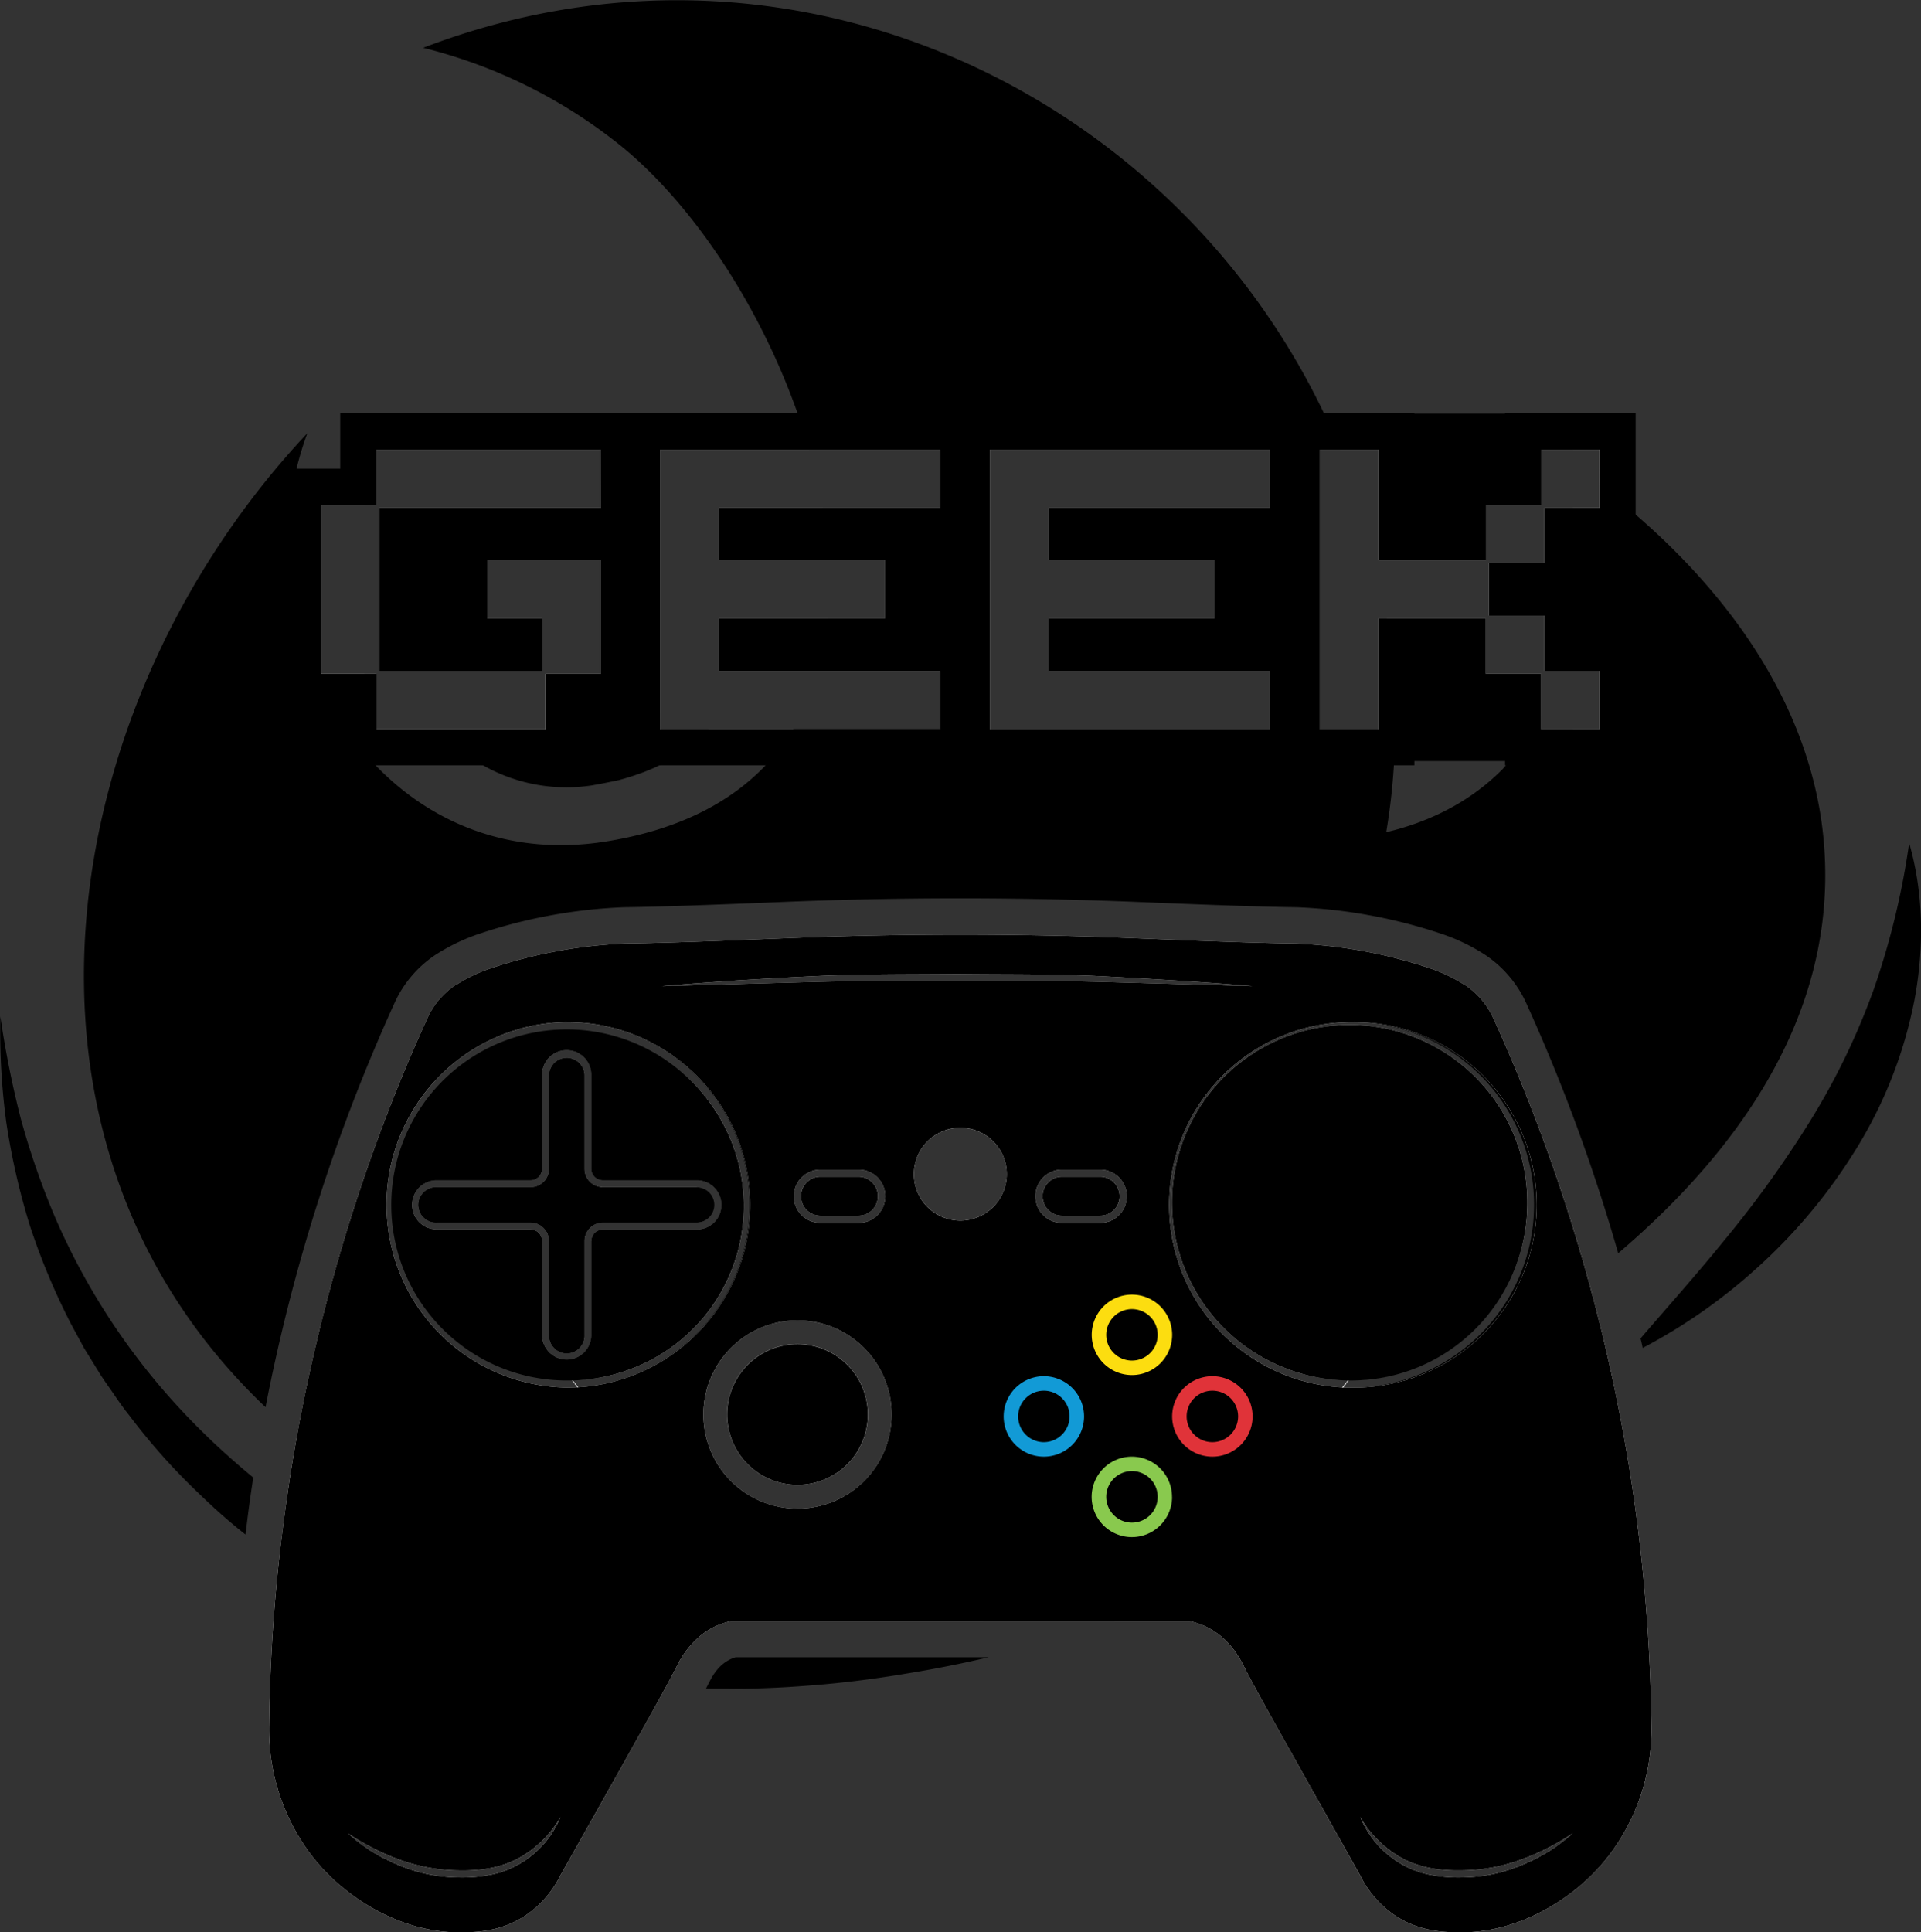 <svg id="Слой_1" data-name="Слой 1" xmlns="http://www.w3.org/2000/svg" viewBox="0 0 534.57 537.67"><rect x="0" y="0" width="534.57" height="537.67" fill="#333333" stroke="none"/><defs><style>.cls-1{fill:#fff;}.cls-2{fill:#129ad6;}.cls-3{fill:#e03339;}.cls-4{fill:#fcdd10;}.cls-5{fill:#89c94e;}</style></defs><path d="M1339.4,294.2v15.39H1324v14.58h15.39v15.39h8V294.2ZM1011.14,268v25.39h3.3V278h62.42V294.2h-61.59v45.36h45.35V325h-15.38V308.76h31.62v31.62h-15.41v15.39h-47V340.38h-3.3v24.27h336.23v-8.88h-8.8V340.38h-15.39V325h-30v30.8H1277V278h16.21v30.79h30V293.37h15.39V278h8.8V268Zm160.14,87.79h-77.81V278h77.81V294.2h-61.59v14.56h46.18V325h-46.18v14.59h61.59Zm91.76,0h-77.8V278H1263V294.2h-61.59v14.56h46.18V325h-46.18v14.59H1263Z" transform="translate(-909.68 -152.89)"/><path d="M974.68,559.34c1.8,1.59,3.63,3.14,5.48,4.67-.08.56-.18,1.15-.26,1.71-.71,4.69-1.33,9.41-1.89,14.14a158.72,158.72,0,0,1-12.27-10.74,176.48,176.48,0,0,1-20.08-22.41c-1.57-1.94-3-4-4.41-6.07s-2.92-4.08-4.21-6.24L933.09,528l-3.58-6.61A188.91,188.91,0,0,1,918,493.92a195,195,0,0,1-6.59-28.9,190.94,190.94,0,0,1-1.63-29.31,272.26,272.26,0,0,0,5.7,28.48,217.62,217.62,0,0,0,9.42,27.15,188,188,0,0,0,29.93,48A197.55,197.55,0,0,0,974.68,559.34Z" transform="translate(-909.68 -152.89)"/><path d="M1103.75,608.44l.32,0a25.61,25.61,0,0,0-6.2,8.34c-.71,1.39-1.68,3.22-2.89,5.48l-6.8-.53c-2.5-.18-5-.46-7.45-.78s-5-.55-7.46-1a247.72,247.72,0,0,1-29.4-6.4,192.46,192.46,0,0,1-54.63-25.52l-1.89-1.31q.85-7.77,2-15.83c2.53,1.83,5.13,3.58,7.77,5.25a178.35,178.35,0,0,0,24.63,13.32,201.47,201.47,0,0,0,26.35,9.66A250.89,250.89,0,0,0,1103.75,608.44Z" transform="translate(-909.68 -152.89)"/><path d="M1114.4,614h70.43q-11.14,2.63-22.43,4.47c-9.75,1.65-19.58,2.88-29.47,3.56-5,.37-9.93.61-14.9.71-2.48.06-5,0-7.46,0-1.47,0-2.94,0-4.43,0,.29-.56.55-1.09.79-1.55.74-1.47,2.27-4.51,5.26-6.23A10.35,10.35,0,0,1,1114.4,614Z" transform="translate(-909.68 -152.89)"/><path d="M1273.39,580.64A387.43,387.43,0,0,1,1219.68,604H1182.8q17.46-2.82,34.74-7c2-.46,3.87-1,5.82-1.45h0c2.2-.53,4.39-1.11,6.57-1.69,4-1,7.91-2.16,11.86-3.31,1.09-.3,2.2-.62,3.29-.94C1254.56,586.75,1264,583.75,1273.39,580.64Z" transform="translate(-909.68 -152.89)"/><path d="M1442.42,431.2a123.62,123.62,0,0,1-16.18,41.33A151.24,151.24,0,0,1,1398,506.24a153.21,153.21,0,0,1-31.18,21.7c-.18-.89-.38-1.78-.61-2.64,7.94-9.25,15.85-18.09,23.25-27.23a301.68,301.68,0,0,0,24-33.36,195.15,195.15,0,0,0,17.65-36.55,214.73,214.73,0,0,0,9.85-40.69C1445,401.45,1445.16,416.6,1442.42,431.2Z" transform="translate(-909.68 -152.89)"/><path d="M1093.47,355.77h13.38a35.69,35.69,0,0,1-4.23,4.11c-.38.32-.77.62-1.15.93a41.57,41.57,0,0,1-5.92,3.84c-.77.43-1.55.83-2.34,1.19-1.37.67-2.74,1.25-4.13,1.79a74,74,0,0,1-7.27,2.34c-2.47.52-4.83,1-7.41,1.45a47,47,0,0,1-30.29-5.58,2,2,0,0,1-.28-.16c-.55-.32-1.09-.66-1.63-1a42,42,0,0,1-5-3.84,41.18,41.18,0,0,1-4.77-5h19.33a52.58,52.58,0,0,0,14.71,1.33c1.67-.08,3.34-.22,5-.44.26,0,.54-.06.81-.1,3.66-.59,7.49-1.25,11.07-2.16.41-.08.81-.2,1.21-.3,1.29-.32,2.56-.69,3.83-1.09,1.71-.52,3.38-1.11,5-1.79Z" transform="translate(-909.68 -152.89)"/><path d="M1114.9,334.52a30.52,30.52,0,0,1-.36,5h-4.85a59.88,59.88,0,0,0,5-6.67s.06-.1.1-.14C1114.86,333.33,1114.9,333.94,1114.9,334.52Z" transform="translate(-909.68 -152.89)"/><path d="M1417.36,389.08c-2.54-37.14-24.63-69-52.51-93-1.65-1.45-3.34-2.84-5-4.21s-3.34-2.66-5-3.92v6.28h-10.57c.4,1.67.75,3.36,1,5a90.22,90.22,0,0,1-.41,35.29c-.38,1.71-.8,3.39-1.33,5h11.28v16.21h-16.21v-3.89a59,59,0,0,1-5,8.18,53.94,53.94,0,0,1-3.71,4.59c-.34.41-.71.81-1.09,1.19s-.58.63-.89,1c-10.65,10.83-23.42,15.51-32.48,17.64a177.47,177.47,0,0,0,2.13-18.59c0-.38,0-.78.06-1.19.08-1.25.12-2.54.16-3.84.08-2.56.12-5.22.08-8a206.92,206.92,0,0,0-2.27-27.86h-2.32v30.8H1277V278h5.58c-.69-1.7-1.41-3.37-2.16-5s-1.49-3.32-2.27-4.95c0,0,0-.06,0-.08-42.94-90-149.17-140.67-250.72-101.78a142.09,142.09,0,0,1,55.79,27.9c19.54,16.19,38,44.13,48.44,73.88,0,0,0,.06,0,.08.59,1.65,1.13,3.3,1.65,4.95s1,3.34,1.53,5h36.46V294.2h-32.71c.3,1.69.56,3.36.81,5,.2,1.52.38,3,.52,4.5.18,1.69.3,3.36.4,5h15.57V325H1140.1c-.16,1.7-.38,3.39-.62,5s-.51,3-.83,4.51c-.34,1.71-.76,3.39-1.23,5h33.86v16.21h-40.81a54.71,54.71,0,0,1-3.38,5c-1,1.3-2,2.59-3.18,3.84-.35.41-.71.81-1.09,1.19-9.89,10.45-24.37,18.05-44.45,21.27-26.41,4.25-48.66-5-64.25-21.27-.36-.4-.75-.78-1.11-1.19-.64-.7-1.27-1.41-1.87-2.11s-1-1.15-1.45-1.73c-.1-.13-.2-.25-.28-.37-1.23-1.51-2.4-3.08-3.49-4.67-.54-.77-1-1.53-1.55-2.32-.64-1-1.27-2-1.85-3s-1.21-2.09-1.77-3.16c-.35-.6-.67-1.23-1-1.87A90.43,90.43,0,0,1,994,331.14a91.63,91.63,0,0,1-1.79-47.84,85.81,85.81,0,0,1,3-9.87c-69.93,74.47-90.26,196.3-11.63,271A501.83,501.83,0,0,1,1019.46,432a31.79,31.79,0,0,1,11.28-13.35,54.18,54.18,0,0,1,11.78-5.76,144.81,144.81,0,0,1,40.88-7.57c9.87-.12,24.84-.67,44.29-1.47,16.32-.67,32.89-1,49.23-1s32.91.34,49.22,1c19.46.8,34.44,1.35,44.29,1.47a144.69,144.69,0,0,1,40.89,7.57,53.39,53.39,0,0,1,11.68,5.7A32.09,32.09,0,0,1,1334.4,432a503.64,503.64,0,0,1,25.6,69.59C1395.49,471.36,1420.4,433.6,1417.36,389.08ZM1263,294.2h-61.59v14.56h46.18V325h-46.18v14.59H1263v16.21h-77.8V278H1263ZM1131.6,526.91a19.57,19.57,0,1,0,19.58,19.56A19.57,19.57,0,0,0,1131.6,526.91Zm0,0a19.57,19.57,0,1,0,19.58,19.56A19.57,19.57,0,0,0,1131.6,526.91Zm-28-43.63h-26.13a5.21,5.21,0,0,1-5.21-5.21V451.94a4.87,4.87,0,0,0-9.73,0v26.13a5.21,5.21,0,0,1-5.2,5.21h-26.12a4.87,4.87,0,1,0,0,9.73h26.12a5.22,5.22,0,0,1,5.2,5.2v26.12a4.87,4.87,0,1,0,9.73,0V498.21a5.21,5.21,0,0,1,5.21-5.2h26.13a4.87,4.87,0,0,0,0-9.73Zm28,43.63a19.57,19.57,0,1,0,19.58,19.56A19.57,19.57,0,0,0,1131.6,526.91Zm17-46.57H1138a5.41,5.41,0,1,0,0,10.82h10.57a5.41,5.41,0,1,0,0-10.82Zm-17,46.57a19.57,19.57,0,1,0,19.58,19.56A19.57,19.57,0,0,0,1131.6,526.91Zm-28-43.63h-26.13a5.21,5.21,0,0,1-5.21-5.21V451.94a4.87,4.87,0,0,0-9.73,0v26.13a5.21,5.21,0,0,1-5.2,5.21h-26.12a4.87,4.87,0,1,0,0,9.73h26.12a5.22,5.22,0,0,1,5.2,5.2v26.12a4.87,4.87,0,1,0,9.73,0V498.21a5.21,5.21,0,0,1,5.21-5.2h26.13a4.87,4.87,0,0,0,0-9.73Zm45-2.94H1138a5.41,5.41,0,1,0,0,10.82h10.57a5.41,5.41,0,1,0,0-10.82Zm-45,2.94h-26.13a5.21,5.21,0,0,1-5.21-5.21V451.94a4.87,4.87,0,0,0-9.73,0v26.13a5.21,5.21,0,0,1-5.2,5.21h-26.12a4.87,4.87,0,1,0,0,9.73h26.12a5.22,5.22,0,0,1,5.2,5.2v26.12a4.87,4.87,0,1,0,9.73,0V498.21a5.21,5.21,0,0,1,5.21-5.2h26.13a4.87,4.87,0,0,0,0-9.73Zm28,43.63a19.57,19.57,0,1,0,19.58,19.56A19.57,19.57,0,0,0,1131.6,526.91Zm17-46.57H1138a5.41,5.41,0,1,0,0,10.82h10.57a5.41,5.41,0,1,0,0-10.82Zm67.21,0h-10.57a5.41,5.41,0,0,0,0,10.82h10.57a5.41,5.41,0,1,0,0-10.82Zm-84.21,46.57a19.57,19.57,0,1,0,19.58,19.56A19.57,19.57,0,0,0,1131.6,526.91Zm-28-43.63h-26.13a5.21,5.21,0,0,1-5.21-5.21V451.94a4.87,4.87,0,0,0-9.73,0v26.13a5.21,5.21,0,0,1-5.2,5.21h-26.12a4.87,4.87,0,1,0,0,9.73h26.12a5.22,5.22,0,0,1,5.2,5.2v26.12a4.87,4.87,0,1,0,9.73,0V498.21a5.21,5.21,0,0,1,5.21-5.2h26.13a4.87,4.87,0,0,0,0-9.73Zm112.2-2.94h-10.57a5.41,5.41,0,0,0,0,10.82h10.57a5.41,5.41,0,1,0,0-10.82Zm-67.21,0H1138a5.41,5.41,0,1,0,0,10.82h10.57a5.41,5.41,0,1,0,0-10.82Zm-45,2.94h-26.13a5.21,5.21,0,0,1-5.21-5.21V451.94a4.87,4.87,0,0,0-9.73,0v26.13a5.21,5.21,0,0,1-5.2,5.21h-26.12a4.87,4.87,0,1,0,0,9.73h26.12a5.22,5.22,0,0,1,5.2,5.2v26.12a4.87,4.87,0,1,0,9.73,0V498.21a5.21,5.21,0,0,1,5.21-5.2h26.13a4.87,4.87,0,0,0,0-9.73Zm28,43.63a19.57,19.57,0,1,0,19.58,19.56A19.57,19.57,0,0,0,1131.6,526.91Zm17-46.57H1138a5.41,5.41,0,1,0,0,10.82h10.57a5.41,5.41,0,1,0,0-10.82Zm67.21,0h-10.57a5.41,5.41,0,0,0,0,10.82h10.57a5.41,5.41,0,1,0,0-10.82Zm-84.21,46.57a19.57,19.57,0,1,0,19.58,19.56A19.57,19.57,0,0,0,1131.6,526.91Zm-28-43.63h-26.13a5.21,5.21,0,0,1-5.21-5.21V451.94a4.87,4.87,0,0,0-9.73,0v26.13a5.21,5.21,0,0,1-5.2,5.21h-26.12a4.87,4.87,0,1,0,0,9.73h26.12a5.22,5.22,0,0,1,5.2,5.2v26.12a4.87,4.87,0,1,0,9.73,0V498.21a5.21,5.21,0,0,1,5.21-5.2h26.13a4.87,4.87,0,0,0,0-9.73Zm45-2.94H1138a5.41,5.41,0,1,0,0,10.82h10.57a5.41,5.41,0,1,0,0-10.82Zm67.21,0h-10.57a5.41,5.41,0,0,0,0,10.82h10.57a5.41,5.41,0,1,0,0-10.82Zm109.41-44.19a21.93,21.93,0,0,0-7.74-9.14l-.08,0a43.37,43.37,0,0,0-9.3-4.53,135.25,135.25,0,0,0-37.77-7.05c-10.19-.12-25.36-.69-44.59-1.47q-48.79-2-97.64,0c-19.24.78-34.4,1.35-44.58,1.47a135,135,0,0,0-37.76,7.05,42.94,42.94,0,0,0-9.32,4.53l-.09,0a21.91,21.91,0,0,0-7.73,9.14,493.19,493.19,0,0,0-36.29,116.1c33.75,28,76.15,39.19,119.47,40,1.07,0,2.12,0,3.18,0h0c33.7.22,67.84-5.76,98.82-15,.76-.22,1.51-.46,2.29-.7,1.45-.43,2.92-.89,4.41-1.35q5.36-1.73,11-3.65l4.33-1.53c11.06-3.93,22.7-8.56,34.52-13.84.43-.18.87-.38,1.29-.58h0c27.33-12.27,55.57-28.06,79.86-47.11A495.26,495.26,0,0,0,1325.22,436.15Zm-210.8-10.45c6.85-.42,13.7-.81,20.54-1.13,13.7-.74,27.44-.52,41.11-.68,13.7.18,27.43-.06,41.13.68s27.39,1.51,41,2.7l-41.09-1.17c-13.7-.4-27.37-.2-41.09-.2s-27.37-.2-41.07.22l-41.08,1.15C1100.75,426.65,1107.59,426.18,1114.42,425.7Zm62.5,66.81a12.92,12.92,0,1,1,12.93-12.93A12.94,12.94,0,0,1,1176.92,492.51Zm28.32.66a7.42,7.42,0,1,1,0-14.84h10.57a7.42,7.42,0,1,1,0,14.84ZM1156,485.74a7.43,7.43,0,0,1-7.43,7.43H1138a7.42,7.42,0,1,1,0-14.84h10.57A7.43,7.43,0,0,1,1156,485.74ZM1067.41,539a50.89,50.89,0,1,1,3.16-.1c-.24-.32-.5-.64-.76-1s-.52-.67-.79-1a48.44,48.44,0,1,0-1.61,0c.49,0,1,0,1.45,0h0c.24.32.49.64.73,1a11.19,11.19,0,0,1,.72,1C1069.37,539,1068.4,539,1067.41,539Zm-10.07-44h-26.12a6.88,6.88,0,1,1,0-13.76h26.12a3.19,3.19,0,0,0,3.18-3.2V451.94a6.88,6.88,0,0,1,13.76,0v26.13a3.2,3.2,0,0,0,3.2,3.2h26.13a6.88,6.88,0,0,1,0,13.76h-26.13a3.19,3.19,0,0,0-3.2,3.18v26.12a6.88,6.88,0,1,1-13.76,0V498.21A3.19,3.19,0,0,0,1057.34,495Zm74.26,77.62a26.19,26.19,0,1,1,26.18-26.18A26.18,26.18,0,0,1,1131.6,572.65ZM1285.72,539c-.75,0-1.49,0-2.24-.06.23-.34.49-.66.73-1a12.24,12.24,0,0,1,.75-1c.26,0,.5,0,.76,0a49.44,49.44,0,1,0-.93,0c-.26.32-.52.64-.78,1l-.79,1a50.89,50.89,0,1,1,2.5.06Zm-64.49-53.25a5.41,5.41,0,0,0-5.42-5.4h-10.57a5.41,5.41,0,0,0,0,10.82h10.57A5.41,5.41,0,0,0,1221.23,485.74Zm-72.63-5.4H1138a5.41,5.41,0,1,0,0,10.82h10.57a5.41,5.41,0,1,0,0-10.82Zm-17,46.57a19.57,19.57,0,1,0,19.58,19.56A19.57,19.57,0,0,0,1131.6,526.91Zm-69.06-28.7v26.12a4.87,4.87,0,1,0,9.73,0V498.21a5.21,5.21,0,0,1,5.21-5.2h26.13a4.87,4.87,0,0,0,0-9.73h-26.13a5.21,5.21,0,0,1-5.21-5.21V451.94a4.87,4.87,0,0,0-9.73,0v26.13a5.21,5.21,0,0,1-5.2,5.21h-26.12a4.87,4.87,0,1,0,0,9.73h26.12A5.22,5.22,0,0,1,1062.54,498.21Zm86.06-17.87H1138a5.41,5.41,0,1,0,0,10.82h10.57a5.41,5.41,0,1,0,0-10.82Zm67.21,0h-10.57a5.41,5.41,0,0,0,0,10.82h10.57a5.41,5.41,0,1,0,0-10.82Zm-112.2,2.94h-26.13a5.21,5.21,0,0,1-5.21-5.21V451.94a4.87,4.87,0,0,0-9.73,0v26.13a5.21,5.21,0,0,1-5.2,5.21h-26.12a4.87,4.87,0,1,0,0,9.73h26.12a5.22,5.22,0,0,1,5.2,5.2v26.12a4.87,4.87,0,1,0,9.73,0V498.21a5.21,5.21,0,0,1,5.21-5.2h26.13a4.87,4.87,0,0,0,0-9.73Zm28,43.63a19.57,19.57,0,1,0,19.58,19.56A19.57,19.57,0,0,0,1131.6,526.91Zm84.21-46.57h-10.57a5.41,5.41,0,0,0,0,10.82h10.57a5.41,5.41,0,1,0,0-10.82Zm-67.21,0H1138a5.41,5.41,0,1,0,0,10.82h10.57a5.41,5.41,0,1,0,0-10.82Zm-17,46.57a19.57,19.57,0,1,0,19.58,19.56A19.57,19.57,0,0,0,1131.6,526.91Zm-28-43.63h-26.13a5.21,5.21,0,0,1-5.21-5.21V451.94a4.87,4.87,0,0,0-9.73,0v26.13a5.21,5.21,0,0,1-5.2,5.21h-26.12a4.87,4.87,0,1,0,0,9.73h26.12a5.22,5.22,0,0,1,5.2,5.2v26.12a4.87,4.87,0,1,0,9.73,0V498.21a5.21,5.21,0,0,1,5.21-5.2h26.13a4.87,4.87,0,0,0,0-9.73Zm45-2.94H1138a5.41,5.41,0,1,0,0,10.82h10.57a5.41,5.41,0,1,0,0-10.82Zm-45,2.94h-26.13a5.21,5.21,0,0,1-5.21-5.21V451.94a4.87,4.87,0,0,0-9.73,0v26.13a5.21,5.21,0,0,1-5.2,5.21h-26.12a4.87,4.87,0,1,0,0,9.73h26.12a5.22,5.22,0,0,1,5.2,5.2v26.12a4.87,4.87,0,1,0,9.73,0V498.21a5.21,5.21,0,0,1,5.21-5.2h26.13a4.87,4.87,0,0,0,0-9.73Zm28,43.63a19.57,19.57,0,1,0,19.58,19.56A19.57,19.57,0,0,0,1131.6,526.91Zm17-46.57H1138a5.41,5.41,0,1,0,0,10.82h10.57a5.41,5.41,0,1,0,0-10.82Zm-17,46.57a19.57,19.57,0,1,0,19.58,19.56A19.57,19.57,0,0,0,1131.6,526.91Zm-28-43.63h-26.13a5.21,5.21,0,0,1-5.21-5.21V451.94a4.87,4.87,0,0,0-9.73,0v26.13a5.21,5.21,0,0,1-5.2,5.21h-26.12a4.87,4.87,0,1,0,0,9.73h26.12a5.22,5.22,0,0,1,5.2,5.2v26.12a4.87,4.87,0,1,0,9.73,0V498.21a5.21,5.21,0,0,1,5.21-5.2h26.13a4.87,4.87,0,0,0,0-9.73Zm0,0h-26.13a5.21,5.21,0,0,1-5.21-5.21V451.94a4.87,4.87,0,0,0-9.73,0v26.13a5.21,5.21,0,0,1-5.2,5.21h-26.12a4.87,4.87,0,1,0,0,9.73h26.12a5.22,5.22,0,0,1,5.2,5.2v26.12a4.87,4.87,0,1,0,9.73,0V498.21a5.21,5.21,0,0,1,5.21-5.2h26.13a4.87,4.87,0,0,0,0-9.73Zm28,43.63a19.57,19.57,0,1,0,19.58,19.56A19.57,19.57,0,0,0,1131.6,526.91Zm0,0a19.57,19.57,0,1,0,19.58,19.56A19.57,19.57,0,0,0,1131.6,526.91Zm-28-43.63h-26.13a5.21,5.21,0,0,1-5.21-5.21V451.94a4.87,4.87,0,0,0-9.73,0v26.13a5.21,5.21,0,0,1-5.2,5.21h-26.12a4.87,4.87,0,1,0,0,9.73h26.12a5.22,5.22,0,0,1,5.2,5.2v26.12a4.87,4.87,0,1,0,9.73,0V498.21a5.21,5.21,0,0,1,5.21-5.2h26.13a4.87,4.87,0,0,0,0-9.73Zm28,43.63a19.57,19.57,0,1,0,19.58,19.56A19.57,19.57,0,0,0,1131.6,526.91Zm0,0a19.57,19.57,0,1,0,19.58,19.56A19.57,19.57,0,0,0,1131.6,526.91Zm207-250.25c.18.44.36.86.52,1.31h1.51C1339.92,277.52,1339.25,277.08,1338.57,276.66Z" transform="translate(-909.68 -152.89)"/><path class="cls-1" d="M1287,534.22c-.69.91-1.37,1.81-2,2.74a12.24,12.24,0,0,0-.75,1c-.24.32-.5.64-.73,1-2.41,3.25-4.79,6.55-7.13,9.85-1.59,2.26-3.16,4.53-4.69,6.83h0c-.14.2-.26.4-.4.6-1.67,2.5-3.32,5-5.16,7.44-3.6,4.83-7.39,9.5-11.18,14.17l-5.76,7-2.9,3.47c-.34.44-.72.86-1.12,1.29a18.44,18.44,0,0,1-10.72,5.7,30.2,30.2,0,0,1-4.61.24h-6.45l-16.11.06-24.53.06v0h-11.56v0l-24.53-.06-18,0-4.51,0a27.84,27.84,0,0,1-4.61-.24,18.37,18.37,0,0,1-7.64-3c-.32-.23-.62-.45-.92-.69a20.42,20.42,0,0,1-3.29-3.28l-2.9-3.47-5.76-6.95c-3.78-4.67-7.57-9.36-11.18-14.19-1.83-2.4-3.48-4.94-5.15-7.44s-3.39-5-5.1-7.43c-2.35-3.32-4.73-6.6-7.17-9.87a11.19,11.19,0,0,0-.72-1c-.24-.35-.49-.67-.73-1h0c-.64-.91-1.33-1.81-2-2.72l2.17,2.72c.27.32.53.64.79,1s.52.64.76,1c2.5,3.16,5,6.35,7.34,9.59q2.68,3.63,5.29,7.31c1.73,2.48,3.43,4.94,5.32,7.27,3.69,4.73,7.51,9.39,11.38,14l5.84,6.87c2,2.23,3.79,4.73,6.06,6.44a15.93,15.93,0,0,0,3.18,1.92h0a17,17,0,0,0,4.68,1.35,28.67,28.67,0,0,0,4.39.18l4.51,0,18.05,0,24.51-.06v0h2.41l9.15,0v0l24.53.06,18,0,4.51,0h.18a26.2,26.2,0,0,0,4.19-.18,16.16,16.16,0,0,0,7.67-3.13,1.21,1.21,0,0,0,.2-.14c2.3-1.71,4-4.21,6.09-6.44L1254,577q5.8-6.88,11.36-14c1.79-2.21,3.4-4.53,5-6.87l.28-.4q2.61-3.69,5.3-7.31c2.38-3.22,4.82-6.41,7.29-9.55l.79-1c.26-.35.52-.67.78-1C1285.52,536,1286.24,535.13,1287,534.22Z" transform="translate(-909.68 -152.89)"/><path class="cls-1" d="M1131.6,526.91a19.57,19.57,0,1,0,19.58,19.56A19.57,19.57,0,0,0,1131.6,526.91Zm0,0a19.57,19.57,0,1,0,19.58,19.56A19.57,19.57,0,0,0,1131.6,526.91Zm-28-43.63h-26.13a5.21,5.21,0,0,1-5.21-5.21V451.94a4.87,4.87,0,0,0-9.73,0v26.13a5.21,5.21,0,0,1-5.2,5.21h-26.12a4.87,4.87,0,1,0,0,9.73h26.12a5.22,5.22,0,0,1,5.2,5.2v26.12a4.87,4.87,0,1,0,9.73,0V498.21a5.21,5.21,0,0,1,5.21-5.2h26.13a4.87,4.87,0,0,0,0-9.73Zm28,43.63a19.57,19.57,0,1,0,19.58,19.56A19.57,19.57,0,0,0,1131.6,526.91Zm17-46.57H1138a5.41,5.41,0,1,0,0,10.82h10.57a5.41,5.41,0,1,0,0-10.82Zm-45,2.94h-26.13a5.21,5.21,0,0,1-5.21-5.21V451.94a4.87,4.87,0,0,0-9.73,0v26.13a5.21,5.21,0,0,1-5.2,5.21h-26.12a4.87,4.87,0,1,0,0,9.73h26.12a5.22,5.22,0,0,1,5.2,5.2v26.12a4.87,4.87,0,1,0,9.73,0V498.21a5.21,5.21,0,0,1,5.21-5.2h26.13a4.87,4.87,0,0,0,0-9.73Zm28,43.63a19.57,19.57,0,1,0,19.58,19.56A19.57,19.57,0,0,0,1131.6,526.91Zm17-46.57H1138a5.41,5.41,0,1,0,0,10.82h10.57a5.41,5.41,0,1,0,0-10.82Zm-45,2.94h-26.13a5.21,5.21,0,0,1-5.21-5.21V451.94a4.87,4.87,0,0,0-9.73,0v26.13a5.21,5.21,0,0,1-5.2,5.21h-26.12a4.87,4.87,0,1,0,0,9.73h26.12a5.22,5.22,0,0,1,5.2,5.2v26.12a4.87,4.87,0,1,0,9.73,0V498.21a5.21,5.21,0,0,1,5.21-5.2h26.13a4.87,4.87,0,0,0,0-9.73Zm28,43.63a19.57,19.57,0,1,0,19.58,19.56A19.57,19.57,0,0,0,1131.6,526.91Zm17-46.57H1138a5.41,5.41,0,1,0,0,10.82h10.57a5.41,5.41,0,1,0,0-10.82Zm67.21,0h-10.57a5.41,5.41,0,0,0,0,10.82h10.57a5.41,5.41,0,1,0,0-10.82Zm-112.2,2.94h-26.13a5.21,5.21,0,0,1-5.21-5.21V451.94a4.87,4.87,0,0,0-9.73,0v26.13a5.21,5.21,0,0,1-5.2,5.21h-26.12a4.87,4.87,0,1,0,0,9.73h26.12a5.22,5.22,0,0,1,5.2,5.2v26.12a4.87,4.87,0,1,0,9.73,0V498.21a5.21,5.21,0,0,1,5.21-5.2h26.13a4.87,4.87,0,0,0,0-9.73Zm28,43.63a19.57,19.57,0,1,0,19.58,19.56A19.57,19.57,0,0,0,1131.6,526.91Zm17-46.57H1138a5.41,5.41,0,1,0,0,10.82h10.57a5.41,5.41,0,1,0,0-10.82Zm67.21,0h-10.57a5.41,5.41,0,0,0,0,10.82h10.57a5.41,5.41,0,1,0,0-10.82Zm-112.2,2.94h-26.13a5.21,5.21,0,0,1-5.21-5.21V451.94a4.87,4.87,0,0,0-9.73,0v26.13a5.21,5.21,0,0,1-5.2,5.21h-26.12a4.87,4.87,0,1,0,0,9.73h26.12a5.22,5.22,0,0,1,5.2,5.2v26.12a4.87,4.87,0,1,0,9.73,0V498.21a5.21,5.21,0,0,1,5.21-5.2h26.13a4.87,4.87,0,0,0,0-9.73Zm28,43.63a19.57,19.57,0,1,0,19.58,19.56A19.57,19.57,0,0,0,1131.6,526.91Zm17-46.57H1138a5.41,5.41,0,1,0,0,10.82h10.57a5.41,5.41,0,1,0,0-10.82Zm67.21,0h-10.57a5.41,5.41,0,0,0,0,10.82h10.57a5.41,5.41,0,1,0,0-10.82Zm-112.2,2.94h-26.13a5.21,5.21,0,0,1-5.21-5.21V451.94a4.87,4.87,0,0,0-9.73,0v26.13a5.21,5.21,0,0,1-5.2,5.21h-26.12a4.87,4.87,0,1,0,0,9.73h26.12a5.22,5.22,0,0,1,5.2,5.2v26.12a4.87,4.87,0,1,0,9.73,0V498.21a5.21,5.21,0,0,1,5.21-5.2h26.13a4.87,4.87,0,0,0,0-9.73Zm112.2-2.94h-10.57a5.41,5.41,0,0,0,0,10.82h10.57a5.41,5.41,0,1,0,0-10.82Zm-67.21,0H1138a5.41,5.41,0,1,0,0,10.82h10.57a5.41,5.41,0,1,0,0-10.82Zm-17,46.57a19.57,19.57,0,1,0,19.58,19.56A19.57,19.57,0,0,0,1131.6,526.91ZM1364,567.19a489,489,0,0,0-12.47-58.69,495.26,495.26,0,0,0-26.3-72.35,21.93,21.93,0,0,0-7.74-9.14l-.08,0a43.37,43.37,0,0,0-9.3-4.53,135.25,135.25,0,0,0-37.77-7.05c-10.19-.12-25.36-.69-44.59-1.47q-48.79-2-97.64,0c-19.24.78-34.4,1.35-44.58,1.47a135,135,0,0,0-37.76,7.05,42.94,42.94,0,0,0-9.32,4.53l-.09,0a21.91,21.91,0,0,0-7.73,9.14,493.19,493.19,0,0,0-36.29,116.1c-.89,4.89-1.72,9.88-2.46,14.94-.18,1.27-.36,2.52-.54,3.77q-1.12,8.06-2,15.83c-1.75,16.29-2.58,31.68-2.76,46a58.12,58.12,0,0,0,11.62,36.15,55,55,0,0,0,10.28,10.29c3.36,2.58,15.42,11.57,31.72,11.32,4.37-.06,11.16-.26,17.86-4.77a29,29,0,0,0,9.57-11.08C1079,651,1089.47,632.45,1095,622.28c1.21-2.26,2.18-4.09,2.89-5.48a25.61,25.61,0,0,1,6.2-8.34,19.42,19.42,0,0,1,3.12-2.24,20.28,20.28,0,0,1,6-2.27h127.45a20.41,20.41,0,0,1,6,2.27c5.72,3.29,8.32,8.62,9.3,10.58,3.91,7.75,16,28.92,32.23,57.9a29.08,29.08,0,0,0,9.56,11.08c6.71,4.51,13.52,4.71,17.89,4.77,16.27.25,28.34-8.74,31.72-11.32a55.36,55.36,0,0,0,10.25-10.29,58.06,58.06,0,0,0,11.63-36.15A493.42,493.42,0,0,0,1364,567.19ZM1131.6,520.28a26.19,26.19,0,1,1-26.18,26.19A26.18,26.18,0,0,1,1131.6,520.28Zm-1-34.54a7.44,7.44,0,0,1,7.44-7.41h10.57a7.42,7.42,0,1,1,0,14.84H1138A7.44,7.44,0,0,1,1130.59,485.74Zm85.22,7.43h-10.57a7.42,7.42,0,1,1,0-14.84h10.57a7.42,7.42,0,1,1,0,14.84ZM1164,479.58a12.93,12.93,0,1,1,12.93,12.93A12.93,12.93,0,0,1,1164,479.58Zm121.73-42.3a50.86,50.86,0,1,1,0,101.71c-.75,0-1.49,0-2.24-.06.23-.34.49-.66.73-1a12.24,12.24,0,0,1,.75-1c.26,0,.5,0,.76,0a49.44,49.44,0,1,0-.93,0c-.26.32-.52.64-.78,1l-.79,1a50.86,50.86,0,0,1,2.5-101.65Zm-171.3-11.58c6.85-.42,13.7-.81,20.54-1.13,13.7-.74,27.44-.52,41.11-.68,13.7.18,27.43-.06,41.13.68s27.39,1.51,41,2.7l-41.09-1.17c-13.7-.4-27.37-.2-41.09-.2s-27.37-.2-41.07.22l-41.08,1.15C1100.75,426.65,1107.59,426.18,1114.42,425.7Zm-47,11.58a50.85,50.85,0,0,1,3.16,101.61c-.24-.32-.5-.64-.76-1s-.52-.67-.79-1a48.44,48.44,0,1,0-1.61,0c.49,0,1,0,1.45,0h0c.24.32.49.64.73,1a11.19,11.19,0,0,1,.72,1c-1,.06-1.93.08-2.92.08a50.86,50.86,0,0,1,0-101.71ZM1057.34,495h-26.12a6.88,6.88,0,1,1,0-13.76h26.12a3.19,3.19,0,0,0,3.18-3.2V451.94a6.88,6.88,0,0,1,13.76,0v26.13a3.2,3.2,0,0,0,3.2,3.2h26.13a6.88,6.88,0,0,1,0,13.76h-26.13a3.19,3.19,0,0,0-3.2,3.18v26.12a6.88,6.88,0,1,1-13.76,0V498.21A3.19,3.19,0,0,0,1057.34,495Zm3.87,170.73a27.26,27.26,0,0,1-6.61,5.58,26.14,26.14,0,0,1-8.13,3.18,41.45,41.45,0,0,1-8.63.79,47,47,0,0,1-8.62-.81A45.52,45.52,0,0,1,1021,672a53,53,0,0,1-7.68-3.86,51.83,51.83,0,0,1-6.8-5.14,65.84,65.84,0,0,0,15,7.57,49.7,49.7,0,0,0,16.33,2.76c5.6.08,11.12-.72,16-3.32a30.14,30.14,0,0,0,11.8-11.54A27.69,27.69,0,0,1,1061.21,665.76Zm279.33,2.36a52.2,52.2,0,0,1-7.65,3.86,46.31,46.31,0,0,1-8.28,2.52,47,47,0,0,1-8.62.81,41.35,41.35,0,0,1-8.62-.79,26.09,26.09,0,0,1-8.12-3.18,27.12,27.12,0,0,1-6.62-5.58,28,28,0,0,1-4.43-7.31A30.14,30.14,0,0,0,1300,670c4.89,2.6,10.41,3.4,16,3.32a49.13,49.13,0,0,0,16.34-2.78,65.7,65.7,0,0,0,15-7.55A52.8,52.8,0,0,1,1340.54,668.12ZM1215.81,480.34h-10.57a5.41,5.41,0,0,0,0,10.82h10.57a5.41,5.41,0,1,0,0-10.82ZM1138,491.16h10.57a5.41,5.41,0,1,0,0-10.82H1138a5.41,5.41,0,1,0,0,10.82ZM1131.6,566A19.57,19.57,0,1,0,1112,546.47,19.57,19.57,0,0,0,1131.6,566Zm-69.06-67.83v26.12a4.87,4.87,0,1,0,9.73,0V498.21a5.21,5.21,0,0,1,5.21-5.2h26.13a4.87,4.87,0,0,0,0-9.73h-26.13a5.21,5.21,0,0,1-5.21-5.21V451.94a4.87,4.87,0,0,0-9.73,0v26.13a5.21,5.21,0,0,1-5.2,5.21h-26.12a4.87,4.87,0,1,0,0,9.73h26.12A5.22,5.22,0,0,1,1062.54,498.21Zm153.27-17.87h-10.57a5.41,5.41,0,0,0,0,10.82h10.57a5.41,5.41,0,1,0,0-10.82Zm-67.21,0H1138a5.41,5.41,0,1,0,0,10.82h10.57a5.41,5.41,0,1,0,0-10.82Zm-17,46.57a19.57,19.57,0,1,0,19.58,19.56A19.57,19.57,0,0,0,1131.6,526.91Zm-28-43.63h-26.13a5.21,5.21,0,0,1-5.21-5.21V451.94a4.87,4.87,0,0,0-9.73,0v26.13a5.21,5.21,0,0,1-5.2,5.21h-26.12a4.87,4.87,0,1,0,0,9.73h26.12a5.22,5.22,0,0,1,5.2,5.2v26.12a4.87,4.87,0,1,0,9.73,0V498.21a5.21,5.21,0,0,1,5.21-5.2h26.13a4.87,4.87,0,0,0,0-9.73Zm112.2-2.94h-10.57a5.41,5.41,0,0,0,0,10.82h10.57a5.41,5.41,0,1,0,0-10.82Zm-67.21,0H1138a5.41,5.41,0,1,0,0,10.82h10.57a5.41,5.41,0,1,0,0-10.82Zm-17,46.57a19.57,19.57,0,1,0,19.58,19.56A19.57,19.57,0,0,0,1131.6,526.91Zm-28-43.63h-26.13a5.21,5.21,0,0,1-5.21-5.21V451.94a4.87,4.87,0,0,0-9.73,0v26.13a5.21,5.21,0,0,1-5.2,5.21h-26.12a4.87,4.87,0,1,0,0,9.73h26.12a5.22,5.22,0,0,1,5.2,5.2v26.12a4.87,4.87,0,1,0,9.73,0V498.21a5.21,5.21,0,0,1,5.21-5.2h26.13a4.87,4.87,0,0,0,0-9.73Zm45-2.94H1138a5.41,5.41,0,1,0,0,10.82h10.57a5.41,5.41,0,1,0,0-10.82Zm-17,46.57a19.57,19.57,0,1,0,19.58,19.56A19.57,19.57,0,0,0,1131.6,526.91Zm-28-43.63h-26.13a5.21,5.21,0,0,1-5.21-5.21V451.94a4.87,4.87,0,0,0-9.73,0v26.13a5.21,5.21,0,0,1-5.2,5.21h-26.12a4.87,4.87,0,1,0,0,9.73h26.12a5.22,5.22,0,0,1,5.2,5.2v26.12a4.87,4.87,0,1,0,9.73,0V498.21a5.21,5.21,0,0,1,5.21-5.2h26.13a4.87,4.87,0,0,0,0-9.73Zm45-2.94H1138a5.41,5.41,0,1,0,0,10.82h10.57a5.41,5.41,0,1,0,0-10.82Zm-17,46.57a19.57,19.57,0,1,0,19.58,19.56A19.57,19.57,0,0,0,1131.6,526.91Zm-28-43.63h-26.13a5.21,5.21,0,0,1-5.21-5.21V451.94a4.87,4.87,0,0,0-9.73,0v26.13a5.21,5.21,0,0,1-5.2,5.21h-26.12a4.87,4.87,0,1,0,0,9.73h26.12a5.22,5.22,0,0,1,5.2,5.2v26.12a4.87,4.87,0,1,0,9.73,0V498.21a5.21,5.21,0,0,1,5.21-5.2h26.13a4.87,4.87,0,0,0,0-9.73Zm28,43.63a19.57,19.57,0,1,0,19.58,19.56A19.57,19.57,0,0,0,1131.6,526.91Zm-28-43.63h-26.13a5.21,5.21,0,0,1-5.21-5.21V451.94a4.87,4.87,0,0,0-9.73,0v26.13a5.21,5.21,0,0,1-5.2,5.21h-26.12a4.87,4.87,0,1,0,0,9.73h26.12a5.22,5.22,0,0,1,5.2,5.2v26.12a4.87,4.87,0,1,0,9.73,0V498.21a5.21,5.21,0,0,1,5.21-5.2h26.13a4.87,4.87,0,0,0,0-9.73Zm28,43.63a19.57,19.57,0,1,0,19.58,19.56A19.57,19.57,0,0,0,1131.6,526.91Zm-28-43.63h-26.13a5.21,5.21,0,0,1-5.21-5.21V451.94a4.87,4.87,0,0,0-9.73,0v26.13a5.21,5.21,0,0,1-5.2,5.21h-26.12a4.87,4.87,0,1,0,0,9.73h26.12a5.22,5.22,0,0,1,5.2,5.2v26.12a4.87,4.87,0,1,0,9.73,0V498.21a5.21,5.21,0,0,1,5.21-5.2h26.13a4.87,4.87,0,0,0,0-9.73Zm28,43.63a19.57,19.57,0,1,0,19.58,19.56A19.57,19.57,0,0,0,1131.6,526.91Zm0,0a19.57,19.57,0,1,0,19.58,19.56A19.57,19.57,0,0,0,1131.6,526.91Z" transform="translate(-909.68 -152.89)"/><path d="M1131.6,526.91a19.57,19.57,0,1,0,19.58,19.56A19.57,19.57,0,0,0,1131.6,526.91Zm0,0a19.57,19.57,0,1,0,19.58,19.56A19.57,19.57,0,0,0,1131.6,526.91Zm-28-43.63h-26.13a5.21,5.21,0,0,1-5.21-5.21V451.94a4.87,4.87,0,0,0-9.73,0v26.13a5.21,5.21,0,0,1-5.2,5.21h-26.12a4.87,4.87,0,1,0,0,9.73h26.12a5.22,5.22,0,0,1,5.2,5.2v26.12a4.87,4.87,0,1,0,9.73,0V498.21a5.21,5.21,0,0,1,5.21-5.2h26.13a4.87,4.87,0,0,0,0-9.73Zm28,43.63a19.57,19.57,0,1,0,19.58,19.56A19.57,19.57,0,0,0,1131.6,526.91Zm17-46.57H1138a5.41,5.41,0,1,0,0,10.82h10.57a5.41,5.41,0,1,0,0-10.82Zm-45,2.94h-26.13a5.21,5.21,0,0,1-5.21-5.21V451.94a4.87,4.87,0,0,0-9.73,0v26.13a5.21,5.21,0,0,1-5.2,5.21h-26.12a4.87,4.87,0,1,0,0,9.73h26.12a5.22,5.22,0,0,1,5.2,5.2v26.12a4.87,4.87,0,1,0,9.73,0V498.21a5.21,5.21,0,0,1,5.21-5.2h26.13a4.87,4.87,0,0,0,0-9.73Zm28,43.63a19.57,19.57,0,1,0,19.58,19.56A19.57,19.57,0,0,0,1131.6,526.91Zm17-46.57H1138a5.41,5.41,0,1,0,0,10.82h10.57a5.41,5.41,0,1,0,0-10.82Zm-45,2.94h-26.13a5.21,5.21,0,0,1-5.21-5.21V451.94a4.87,4.87,0,0,0-9.73,0v26.13a5.21,5.21,0,0,1-5.2,5.21h-26.12a4.87,4.87,0,1,0,0,9.73h26.12a5.22,5.22,0,0,1,5.2,5.2v26.12a4.87,4.87,0,1,0,9.73,0V498.21a5.21,5.21,0,0,1,5.21-5.2h26.13a4.87,4.87,0,0,0,0-9.73Zm28,43.63a19.57,19.57,0,1,0,19.58,19.56A19.57,19.57,0,0,0,1131.6,526.91Zm17-46.57H1138a5.41,5.41,0,1,0,0,10.82h10.57a5.41,5.41,0,1,0,0-10.82Zm67.21,0h-10.57a5.41,5.41,0,0,0,0,10.82h10.57a5.41,5.41,0,1,0,0-10.82Zm-112.2,2.94h-26.13a5.21,5.21,0,0,1-5.21-5.21V451.94a4.87,4.87,0,0,0-9.73,0v26.13a5.21,5.21,0,0,1-5.2,5.21h-26.12a4.87,4.87,0,1,0,0,9.73h26.12a5.22,5.22,0,0,1,5.2,5.2v26.12a4.87,4.87,0,1,0,9.73,0V498.21a5.21,5.21,0,0,1,5.21-5.2h26.13a4.87,4.87,0,0,0,0-9.73Zm28,43.63a19.57,19.57,0,1,0,19.58,19.56A19.57,19.57,0,0,0,1131.6,526.91Zm17-46.57H1138a5.41,5.41,0,1,0,0,10.82h10.57a5.41,5.41,0,1,0,0-10.82Zm67.21,0h-10.57a5.41,5.41,0,0,0,0,10.82h10.57a5.41,5.41,0,1,0,0-10.82Zm-112.2,2.94h-26.13a5.21,5.21,0,0,1-5.21-5.21V451.94a4.87,4.87,0,0,0-9.73,0v26.13a5.21,5.21,0,0,1-5.2,5.21h-26.12a4.87,4.87,0,1,0,0,9.73h26.12a5.22,5.22,0,0,1,5.2,5.2v26.12a4.87,4.87,0,1,0,9.73,0V498.21a5.21,5.21,0,0,1,5.21-5.2h26.13a4.87,4.87,0,0,0,0-9.73Zm28,43.63a19.57,19.57,0,1,0,19.58,19.56A19.57,19.57,0,0,0,1131.6,526.91Zm17-46.57H1138a5.41,5.41,0,1,0,0,10.82h10.57a5.41,5.41,0,1,0,0-10.82Zm67.21,0h-10.57a5.41,5.41,0,0,0,0,10.82h10.57a5.41,5.41,0,1,0,0-10.82Zm-112.2,2.94h-26.13a5.21,5.21,0,0,1-5.21-5.21V451.94a4.87,4.87,0,0,0-9.73,0v26.13a5.21,5.21,0,0,1-5.2,5.21h-26.12a4.87,4.87,0,1,0,0,9.73h26.12a5.22,5.22,0,0,1,5.2,5.2v26.12a4.87,4.87,0,1,0,9.73,0V498.21a5.21,5.21,0,0,1,5.21-5.2h26.13a4.87,4.87,0,0,0,0-9.73Zm112.2-2.94h-10.57a5.41,5.41,0,0,0,0,10.82h10.57a5.41,5.41,0,1,0,0-10.82Zm-67.21,0H1138a5.41,5.41,0,1,0,0,10.82h10.57a5.41,5.41,0,1,0,0-10.82Zm-17,46.57a19.57,19.57,0,1,0,19.58,19.56A19.57,19.57,0,0,0,1131.6,526.91ZM1364,567.19a489,489,0,0,0-12.47-58.69,495.26,495.26,0,0,0-26.3-72.35,21.93,21.93,0,0,0-7.74-9.14l-.08,0a43.37,43.37,0,0,0-9.3-4.53,135.25,135.25,0,0,0-37.77-7.05c-10.19-.12-25.36-.69-44.59-1.47q-48.79-2-97.64,0c-19.24.78-34.4,1.35-44.58,1.47a135,135,0,0,0-37.76,7.05,42.94,42.94,0,0,0-9.32,4.53l-.09,0a21.91,21.91,0,0,0-7.73,9.14,493.19,493.19,0,0,0-36.29,116.1c-.89,4.89-1.72,9.88-2.46,14.94-.18,1.27-.36,2.52-.54,3.77q-1.12,8.06-2,15.83c-1.75,16.29-2.58,31.68-2.76,46a58.12,58.12,0,0,0,11.62,36.15,55,55,0,0,0,10.28,10.29c3.36,2.58,15.42,11.57,31.72,11.32,4.37-.06,11.16-.26,17.86-4.77a29,29,0,0,0,9.57-11.08C1079,651,1089.47,632.45,1095,622.28c1.21-2.26,2.18-4.09,2.89-5.48a25.61,25.61,0,0,1,6.2-8.34,19.42,19.42,0,0,1,3.12-2.24,20.28,20.28,0,0,1,6-2.27h127.45a20.41,20.41,0,0,1,6,2.27c5.72,3.29,8.32,8.62,9.3,10.58,3.91,7.75,16,28.92,32.23,57.9a29.08,29.08,0,0,0,9.56,11.08c6.71,4.51,13.52,4.71,17.89,4.77,16.27.25,28.34-8.74,31.72-11.32a55.36,55.36,0,0,0,10.25-10.29,58.06,58.06,0,0,0,11.63-36.15A493.42,493.42,0,0,0,1364,567.19ZM1131.6,520.28a26.19,26.19,0,1,1-26.18,26.19A26.18,26.18,0,0,1,1131.6,520.28Zm-1-34.54a7.44,7.44,0,0,1,7.44-7.41h10.57a7.42,7.42,0,1,1,0,14.84H1138A7.44,7.44,0,0,1,1130.59,485.74Zm85.22,7.43h-10.57a7.42,7.42,0,1,1,0-14.84h10.57a7.42,7.42,0,1,1,0,14.84ZM1164,479.58a12.93,12.93,0,1,1,12.93,12.93A12.93,12.93,0,0,1,1164,479.58Zm121.73-42.3a50.86,50.86,0,1,1,0,101.71c-.75,0-1.49,0-2.24-.06.23-.34.49-.66.73-1a12.24,12.24,0,0,1,.75-1c.26,0,.5,0,.76,0a49.44,49.44,0,1,0-.93,0c-.26.32-.52.64-.78,1l-.79,1a50.86,50.86,0,0,1,2.5-101.65Zm-171.3-11.58c6.85-.42,13.7-.81,20.54-1.13,13.7-.74,27.44-.52,41.11-.68,13.7.18,27.43-.06,41.13.68s27.39,1.51,41,2.7l-41.09-1.17c-13.7-.4-27.37-.2-41.09-.2s-27.37-.2-41.07.22l-41.08,1.15C1100.75,426.65,1107.59,426.18,1114.42,425.7Zm-47,11.58a50.85,50.85,0,0,1,3.16,101.61c-.24-.32-.5-.64-.76-1s-.52-.67-.79-1a48.44,48.44,0,1,0-1.61,0c.49,0,1,0,1.45,0h0c.24.32.49.64.73,1a11.19,11.19,0,0,1,.72,1c-1,.06-1.93.08-2.92.08a50.86,50.86,0,0,1,0-101.71ZM1057.34,495h-26.12a6.88,6.88,0,1,1,0-13.76h26.12a3.19,3.19,0,0,0,3.18-3.2V451.94a6.88,6.88,0,0,1,13.76,0v26.13a3.2,3.2,0,0,0,3.2,3.2h26.13a6.88,6.88,0,0,1,0,13.76h-26.13a3.19,3.19,0,0,0-3.2,3.18v26.12a6.88,6.88,0,1,1-13.76,0V498.21A3.19,3.19,0,0,0,1057.34,495Zm3.87,170.73a27.26,27.26,0,0,1-6.61,5.58,26.14,26.14,0,0,1-8.13,3.18,41.45,41.45,0,0,1-8.63.79,47,47,0,0,1-8.62-.81A45.52,45.52,0,0,1,1021,672a53,53,0,0,1-7.68-3.86,51.83,51.83,0,0,1-6.8-5.14,65.84,65.84,0,0,0,15,7.57,49.7,49.7,0,0,0,16.33,2.76c5.6.08,11.12-.72,16-3.32a30.14,30.14,0,0,0,11.8-11.54A27.69,27.69,0,0,1,1061.21,665.76Zm279.33,2.36a52.2,52.2,0,0,1-7.65,3.86,46.31,46.31,0,0,1-8.28,2.52,47,47,0,0,1-8.62.81,41.35,41.35,0,0,1-8.62-.79,26.09,26.09,0,0,1-8.12-3.18,27.12,27.12,0,0,1-6.62-5.58,28,28,0,0,1-4.43-7.31A30.14,30.14,0,0,0,1300,670c4.89,2.6,10.41,3.4,16,3.32a49.13,49.13,0,0,0,16.34-2.78,65.7,65.7,0,0,0,15-7.55A52.8,52.8,0,0,1,1340.54,668.12ZM1215.81,480.34h-10.57a5.41,5.41,0,0,0,0,10.82h10.57a5.41,5.41,0,1,0,0-10.82ZM1138,491.16h10.57a5.41,5.41,0,1,0,0-10.82H1138a5.41,5.41,0,1,0,0,10.82ZM1131.6,566A19.57,19.57,0,1,0,1112,546.47,19.57,19.57,0,0,0,1131.6,566Zm-69.06-67.83v26.12a4.87,4.87,0,1,0,9.73,0V498.21a5.21,5.21,0,0,1,5.21-5.2h26.13a4.87,4.87,0,0,0,0-9.73h-26.13a5.21,5.21,0,0,1-5.21-5.21V451.94a4.87,4.87,0,0,0-9.73,0v26.13a5.21,5.21,0,0,1-5.2,5.21h-26.12a4.87,4.87,0,1,0,0,9.73h26.12A5.22,5.22,0,0,1,1062.54,498.21Zm153.27-17.87h-10.57a5.41,5.41,0,0,0,0,10.82h10.57a5.41,5.41,0,1,0,0-10.82Zm-67.21,0H1138a5.41,5.41,0,1,0,0,10.82h10.57a5.41,5.41,0,1,0,0-10.82Zm-17,46.57a19.57,19.57,0,1,0,19.58,19.56A19.57,19.57,0,0,0,1131.6,526.91Zm-28-43.63h-26.13a5.21,5.21,0,0,1-5.21-5.21V451.94a4.87,4.87,0,0,0-9.73,0v26.13a5.21,5.21,0,0,1-5.2,5.21h-26.12a4.87,4.87,0,1,0,0,9.73h26.12a5.22,5.22,0,0,1,5.2,5.2v26.12a4.87,4.87,0,1,0,9.73,0V498.21a5.21,5.21,0,0,1,5.21-5.2h26.13a4.87,4.87,0,0,0,0-9.73Zm112.2-2.94h-10.57a5.41,5.41,0,0,0,0,10.82h10.57a5.41,5.41,0,1,0,0-10.82Zm-67.21,0H1138a5.41,5.41,0,1,0,0,10.82h10.57a5.41,5.41,0,1,0,0-10.82Zm-17,46.57a19.57,19.57,0,1,0,19.58,19.56A19.57,19.57,0,0,0,1131.6,526.91Zm-28-43.63h-26.13a5.21,5.21,0,0,1-5.21-5.21V451.94a4.87,4.87,0,0,0-9.73,0v26.13a5.21,5.21,0,0,1-5.2,5.21h-26.12a4.87,4.87,0,1,0,0,9.73h26.12a5.22,5.22,0,0,1,5.2,5.2v26.12a4.87,4.87,0,1,0,9.73,0V498.21a5.21,5.21,0,0,1,5.21-5.2h26.13a4.87,4.87,0,0,0,0-9.73Zm45-2.94H1138a5.41,5.41,0,1,0,0,10.82h10.57a5.41,5.41,0,1,0,0-10.82Zm-17,46.57a19.57,19.57,0,1,0,19.58,19.56A19.57,19.57,0,0,0,1131.6,526.91Zm-28-43.63h-26.13a5.21,5.21,0,0,1-5.21-5.21V451.94a4.87,4.87,0,0,0-9.73,0v26.13a5.21,5.21,0,0,1-5.2,5.21h-26.12a4.87,4.87,0,1,0,0,9.73h26.12a5.22,5.22,0,0,1,5.2,5.2v26.12a4.87,4.87,0,1,0,9.73,0V498.21a5.21,5.21,0,0,1,5.21-5.2h26.13a4.87,4.87,0,0,0,0-9.73Zm45-2.94H1138a5.41,5.41,0,1,0,0,10.82h10.57a5.41,5.41,0,1,0,0-10.82Zm-17,46.57a19.57,19.57,0,1,0,19.58,19.56A19.57,19.57,0,0,0,1131.6,526.91Zm-28-43.63h-26.13a5.21,5.21,0,0,1-5.21-5.21V451.94a4.87,4.87,0,0,0-9.73,0v26.13a5.21,5.21,0,0,1-5.2,5.21h-26.12a4.87,4.87,0,1,0,0,9.73h26.12a5.22,5.22,0,0,1,5.2,5.2v26.12a4.87,4.87,0,1,0,9.73,0V498.21a5.21,5.21,0,0,1,5.21-5.2h26.13a4.87,4.87,0,0,0,0-9.73Zm28,43.63a19.57,19.57,0,1,0,19.58,19.56A19.57,19.57,0,0,0,1131.6,526.91Zm-28-43.63h-26.13a5.21,5.21,0,0,1-5.21-5.21V451.94a4.87,4.87,0,0,0-9.73,0v26.13a5.21,5.21,0,0,1-5.2,5.21h-26.12a4.87,4.87,0,1,0,0,9.73h26.12a5.22,5.22,0,0,1,5.2,5.2v26.12a4.87,4.87,0,1,0,9.73,0V498.21a5.21,5.21,0,0,1,5.21-5.2h26.13a4.87,4.87,0,0,0,0-9.73Zm28,43.63a19.57,19.57,0,1,0,19.58,19.56A19.57,19.57,0,0,0,1131.6,526.91Zm-28-43.63h-26.13a5.21,5.21,0,0,1-5.21-5.21V451.94a4.87,4.87,0,0,0-9.73,0v26.13a5.21,5.21,0,0,1-5.2,5.21h-26.12a4.87,4.87,0,1,0,0,9.73h26.12a5.22,5.22,0,0,1,5.2,5.2v26.12a4.87,4.87,0,1,0,9.73,0V498.21a5.21,5.21,0,0,1,5.21-5.2h26.13a4.87,4.87,0,0,0,0-9.73Zm28,43.63a19.57,19.57,0,1,0,19.58,19.56A19.57,19.57,0,0,0,1131.6,526.91Zm0,0a19.57,19.57,0,1,0,19.58,19.56A19.57,19.57,0,0,0,1131.6,526.91Z" transform="translate(-909.68 -152.89)"/><path d="M1334.56,488.14A48.9,48.9,0,0,1,1285.72,537c-.26,0-.5,0-.76,0a12.24,12.24,0,0,0-.75,1,.34.34,0,0,1-.2,0c.26-.35.52-.67.78-1a48.84,48.84,0,1,1,49.77-48.82Z" transform="translate(-909.68 -152.89)"/><path class="cls-1" d="M1284.79,537c-.26.32-.52.64-.78,1l-.79,1h.26c.23-.34.49-.66.73-1a12.24,12.24,0,0,1,.75-1A.25.25,0,0,1,1284.79,537Z" transform="translate(-909.68 -152.89)"/><path d="M1116.25,488.14A48.84,48.84,0,1,0,1067.41,537c.49,0,1,0,1.45,0h0c.24.32.49.64.73,1h.2c-.26-.35-.52-.67-.79-1A48.89,48.89,0,0,0,1116.25,488.14Zm-42,10.07v26.12a6.88,6.88,0,1,1-13.76,0V498.21a3.19,3.19,0,0,0-3.18-3.18h-26.12a6.88,6.88,0,1,1,0-13.76h26.12a3.19,3.19,0,0,0,3.18-3.2V451.94a6.88,6.88,0,0,1,13.76,0v26.13a3.2,3.2,0,0,0,3.2,3.2h26.13a6.88,6.88,0,0,1,0,13.76h-26.13A3.19,3.19,0,0,0,1074.28,498.21Z" transform="translate(-909.68 -152.89)"/><path d="M1103.61,493h-26.13a5.21,5.21,0,0,0-5.21,5.2v26.12a4.87,4.87,0,1,1-9.73,0V498.21a5.22,5.22,0,0,0-5.2-5.2h-26.12a4.87,4.87,0,1,1,0-9.73h26.12a5.21,5.21,0,0,0,5.2-5.21V451.94a4.87,4.87,0,0,1,9.73,0v26.13a5.21,5.21,0,0,0,5.21,5.21h26.13a4.87,4.87,0,0,1,0,9.73Z" transform="translate(-909.68 -152.89)"/><path class="cls-1" d="M1069.81,537.93c-.26-.35-.52-.67-.79-1a.17.17,0,0,1-.14,0c.24.32.49.64.73,1a11.19,11.19,0,0,1,.72,1l.24,0C1070.33,538.57,1070.07,538.25,1069.81,537.93Z" transform="translate(-909.68 -152.89)"/><path d="M1108.46,488.14a4.87,4.87,0,0,1-4.85,4.87h-26.13a5.21,5.21,0,0,0-5.21,5.2v26.12a4.87,4.87,0,1,1-9.73,0V498.21a5.22,5.22,0,0,0-5.2-5.2h-26.12a4.87,4.87,0,1,1,0-9.73h26.12a5.21,5.21,0,0,0,5.2-5.21V451.94a4.87,4.87,0,0,1,9.73,0v26.13a5.21,5.21,0,0,0,5.21,5.21h26.13A4.86,4.86,0,0,1,1108.46,488.14Z" transform="translate(-909.68 -152.89)"/><path class="cls-1" d="M1176.92,464.65a14.94,14.94,0,1,0,14.94,14.93A14.94,14.94,0,0,0,1176.92,464.65Zm0,27.86a12.92,12.92,0,1,1,12.93-12.93A12.94,12.94,0,0,1,1176.92,492.51Z" transform="translate(-909.68 -152.89)"/><path d="M1176.92,462.64a17,17,0,1,0,17,16.94A17,17,0,0,0,1176.92,462.64Zm0,29.87a12.92,12.92,0,1,1,12.93-12.93A12.94,12.94,0,0,1,1176.92,492.51Z" transform="translate(-909.68 -152.89)"/><path class="cls-1" d="M1151.18,546.47a19.57,19.57,0,1,1-19.58-19.56A19.57,19.57,0,0,1,1151.18,546.47Z" transform="translate(-909.68 -152.89)"/><path d="M1151.18,546.47a19.57,19.57,0,1,1-19.58-19.56A19.57,19.57,0,0,1,1151.18,546.47Z" transform="translate(-909.68 -152.89)"/><path class="cls-2" d="M1200.18,535.81A11.19,11.19,0,1,0,1211.36,547,11.2,11.2,0,0,0,1200.18,535.81Zm0,18.35a7.16,7.16,0,1,1,7.15-7.17A7.18,7.18,0,0,1,1200.18,554.16Z" transform="translate(-909.68 -152.89)"/><path class="cls-3" d="M1247.05,535.81a11.19,11.19,0,1,0,11.2,11.18A11.19,11.19,0,0,0,1247.05,535.81Zm0,18.35a7.16,7.16,0,1,1,7.17-7.17A7.17,7.17,0,0,1,1247.05,554.16Z" transform="translate(-909.68 -152.89)"/><path class="cls-4" d="M1224.67,513.11a11.19,11.19,0,1,0,11.2,11.2A11.2,11.2,0,0,0,1224.67,513.11Zm0,18.35a7.16,7.16,0,1,1,7.17-7.15A7.15,7.15,0,0,1,1224.67,531.46Z" transform="translate(-909.68 -152.89)"/><path class="cls-5" d="M1224.67,558.19A11.19,11.19,0,1,0,1235.83,570a3.66,3.66,0,0,0,0-.66A11.19,11.19,0,0,0,1224.67,558.19Zm0,18.35a7.08,7.08,0,0,1-4.15-1.33,7.22,7.22,0,0,1-3-5.84,7.16,7.16,0,0,1,14.32,0,7.16,7.16,0,0,1-7.17,7.17Z" transform="translate(-909.68 -152.89)"/><path class="cls-1" d="M1081.89,299.23v-26.3h-72.48v15.41H994v57.08h15.39v15.39h57.08V345.42h15.4V303.73H1040.2V330h15.39v4.51H1020.3V299.23Zm-21.27,40.33V325h-15.38V308.76h31.62v31.62h-15.41v15.39h-47V340.38H999.05v-47h15.39V278h62.42V294.2h-61.59v45.36Z" transform="translate(-909.68 -152.89)"/><path d="M1004.37,267.9v15.4H989v67.15h15.39v15.39h67.15V350.45h15.41V267.9Zm21,61.59V304.27h9.83v25.22Zm51.52-35.29h-61.59v45.36h45.35V325h-15.38V308.76h31.62v31.62h-15.41v15.39h-47V340.38H999.05v-47h15.39V278h62.42Z" transform="translate(-909.68 -152.89)"/><path class="cls-1" d="M1176.31,299.23v-26.3h-87.87v87.88h87.87V334.52h-61.59V330h46.19V303.73h-46.19v-4.5Zm-20.44,9.53V325h-46.18v14.59h61.59v16.21h-77.81V278h77.81V294.2h-61.59v14.56Z" transform="translate(-909.68 -152.89)"/><path d="M1109.69,325v14.59a59.88,59.88,0,0,0,5-6.67V330h24.76c.24-1.65.46-3.34.62-5Zm0,0v14.59a59.88,59.88,0,0,0,5-6.67V330h24.76c.24-1.65.46-3.34.62-5Zm0,0v14.59a59.88,59.88,0,0,0,5-6.67V330h24.76c.24-1.65.46-3.34.62-5ZM1083.4,267.9v97.94h97.95V329.49h-15.41V304.27h15.41V267.9Zm87.88,26.3h-61.59v14.56h46.18V325h-46.18v14.59h61.59v16.21h-77.81V278h77.81ZM1109.69,325v14.59a59.88,59.88,0,0,0,5-6.67V330h24.76c.24-1.65.46-3.34.62-5Z" transform="translate(-909.68 -152.89)"/><path class="cls-1" d="M1268.08,299.23v-26.3H1180.2v87.88h87.88V334.52h-61.59V330h46.18V303.73h-46.18v-4.5Zm-20.45,9.53V325h-46.18v14.59H1263v16.21h-77.8V278H1263V294.2h-61.59v14.56Z" transform="translate(-909.68 -152.89)"/><path d="M1175.17,267.9v97.94h97.94V329.49H1257.7V304.27h15.41V267.9ZM1263,294.2h-61.59v14.56h46.18V325h-46.18v14.59H1263v16.21h-77.8V278H1263Z" transform="translate(-909.68 -152.89)"/><path class="cls-1" d="M1333.54,272.93v15.41h-15.39v15.39h-19.9v-30.8H1272v87.88h26.29V330h19.9v15.41h15.39v15.39h26.28V334.52h-15.39V319.13H1329v-4.51h15.39V299.23h15.39v-26.3Zm21.24,21.27H1339.4v15.39H1324v14.58h15.39v15.39h15.38v16.21h-16.21V340.38h-15.39V325h-30v30.8H1277V278h16.21v30.79h30V293.37h15.39V278h16.21Z" transform="translate(-909.68 -152.89)"/><path d="M1328.5,267.9v15.4h-15.39v15.39h-9.83V267.9h-36.35v97.94h36.35V335.05h9.83v15.4h15.39v15.39h36.35V329.49h-15.38V304.27h15.38V267.9Zm26.28,26.3H1339.4v15.39H1324v14.58h15.39v15.39h15.38v16.21h-16.21V340.38h-15.39V325h-30v30.8H1277V278h16.21v30.79h30V293.37h15.39V278h16.21Z" transform="translate(-909.68 -152.89)"/><rect x="89.37" y="194.41" width="8.48" height="8.48"/></svg>